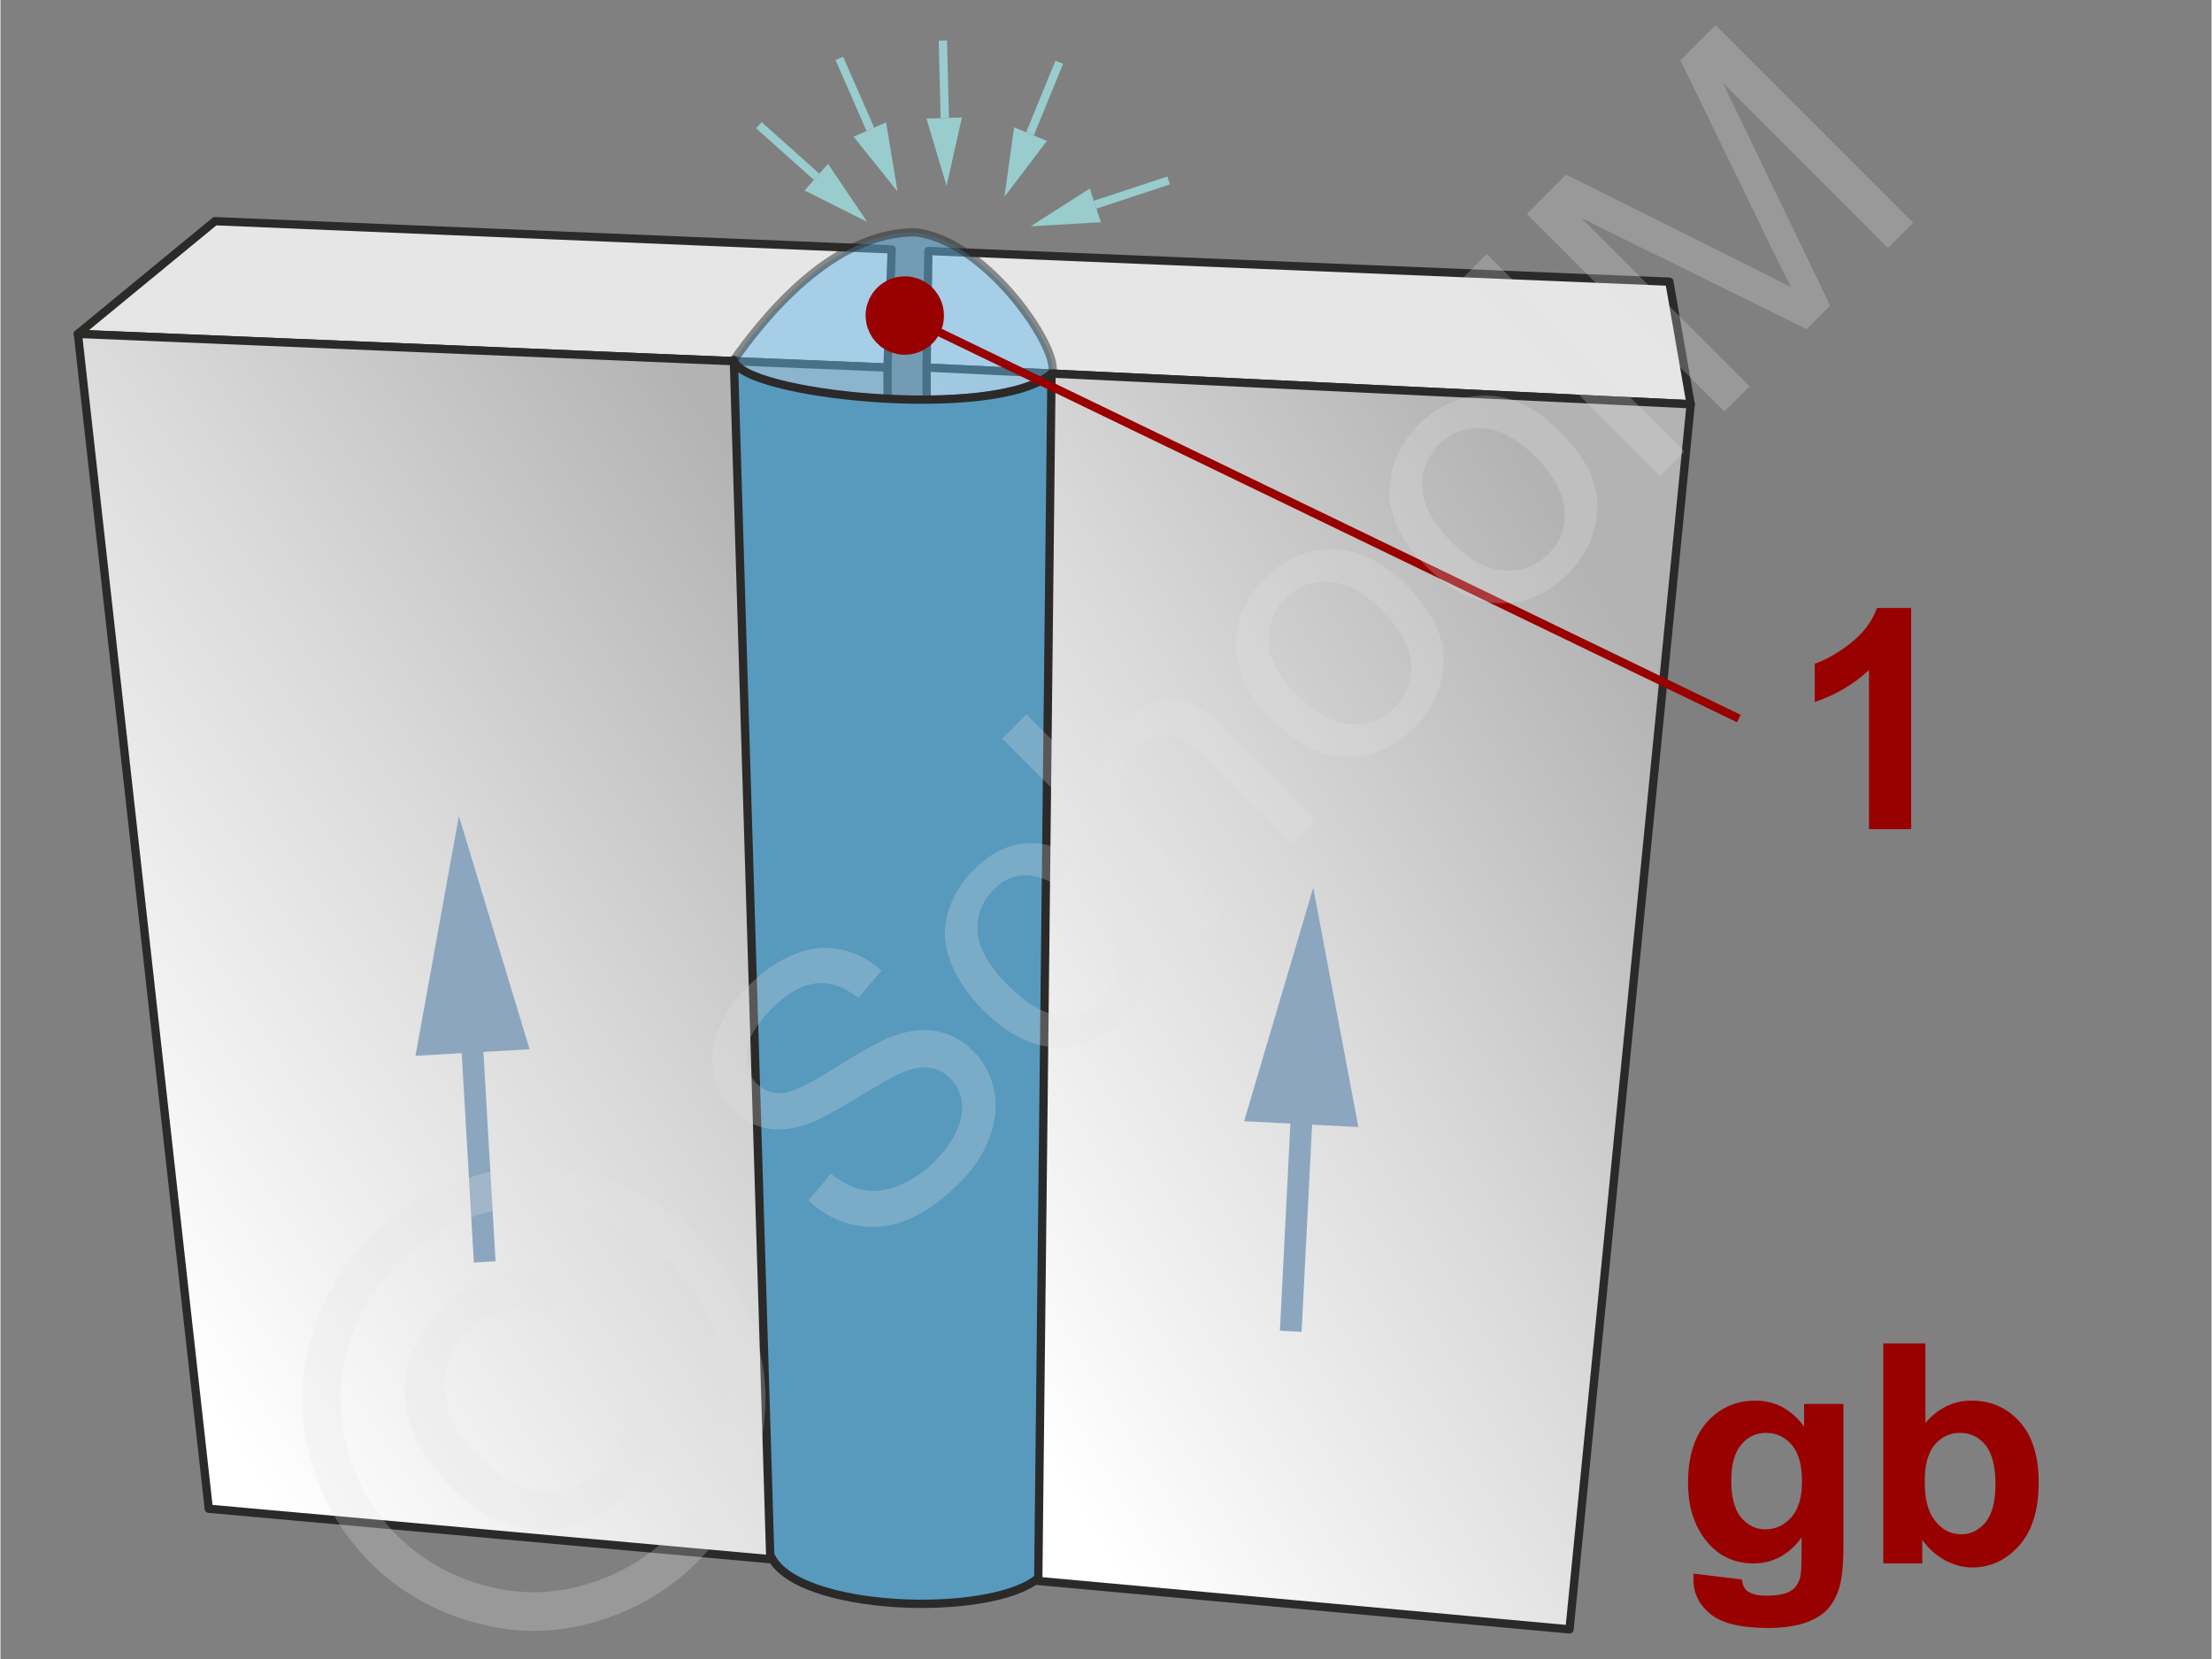 <svg xmlns="http://www.w3.org/2000/svg" width="240px" height="180px" style="shape-rendering:geometricPrecision;text-rendering:geometricPrecision;image-rendering:optimizeQuality;fill-rule:evenodd;clip-rule:evenodd" viewBox="0 0 125.36 94.06" xmlns:xlink="http://www.w3.org/1999/xlink"><rect x="0" y="0" width="125.36" height="94.06" fill="#808080" stroke="none"/><defs><linearGradient id="id0" gradientUnits="userSpaceOnUse" x1="51.76" y1="70.18" x2="96.58" y2="43.03"><stop offset="0" style="stop-opacity:1;stop-color:white"/><stop offset="0.541" style="stop-opacity:1;stop-color:#d9d9d9"/><stop offset="1" style="stop-opacity:1;stop-color:#b3b3b3"/></linearGradient><linearGradient id="id1" gradientUnits="userSpaceOnUse" xlink:href="#id0" x1="4.73" y1="69.02" x2="50.3" y2="38.95"/></defs><g id="Ebene_x0020_1"><g id="_675635656"><g><g><g><polygon points="4.39,18.93 50.29,20.84 50.53,14.14 12.16,12.54" style="fill:#e6e6e6;stroke:#2b2a29;stroke-width:.47;stroke-linecap:round;stroke-linejoin:round;stroke-miterlimit:22.926"/><polygon points="95.83,22.92 52.51,20.84 52.61,14.23 94.62,15.97" style="fill:#e6e6e6;stroke:#2b2a29;stroke-width:.47;stroke-linecap:round;stroke-linejoin:round;stroke-miterlimit:22.926"/><polygon points="50.64,89.03 11.81,85.54 4.39,18.93 50.29,20.84" style="fill:url(#id1);stroke:#2b2a29;stroke-width:.47;stroke-linecap:round;stroke-linejoin:round;stroke-miterlimit:22.926"/><polygon points="88.96,92.38 52.51,89.06 52.51,20.84 95.83,22.92" style="fill:url(#id0);stroke:#2b2a29;stroke-width:.47;stroke-linecap:round;stroke-linejoin:round;stroke-miterlimit:22.926"/></g><g><path d="M41.58 20.41c0.51,2.18 15.06,3.39 18.01,0.78 0.64,-1.12 -3.58,-7.58 -7.74,-8.02 -4.76,0 -8.63,4.93 -10.27,7.24z" style="fill:#66b8e8;fill-opacity:.502;stroke:#2b2a29;stroke-width:.47;stroke-linejoin:round;stroke-miterlimit:22.926;stroke-opacity:.502"/><path d="M41.58 20.41c0.34,1.97 14.79,3.5 18.01,0.78l-0.75 68.28c-2.72,2.29 -13.88,1.92 -15.2,-1.33l-2.06 -67.73z" style="fill:#579abe;stroke:#2b2a29;stroke-width:.47;stroke-linejoin:round;stroke-miterlimit:22.926"/></g></g><path d="M108.33 47.01l-2.39 0 0 -9.02c-0.87,0.81 -1.9,1.42 -3.08,1.81l0 -2.17c0.62,-0.21 1.3,-0.59 2.03,-1.16 0.73,-0.57 1.23,-1.24 1.5,-2l1.94 0 0 12.54z" style="fill:#900;fill-rule:nonzero"/><g><line x1="98.56" y1="40.74" x2="51.27" y2="17.89" style="fill:none;fill-rule:nonzero;stroke:#900;stroke-width:.47;stroke-miterlimit:22.926"/><polygon id="1" points="50.31,19.89 50.31,19.89 50.2,19.84 50.11,19.78 50.01,19.72 49.92,19.66 49.84,19.59 49.76,19.51 49.68,19.44 49.61,19.36 49.54,19.27 49.47,19.19 49.41,19.1 49.36,19.01 49.3,18.91 49.26,18.82 49.22,18.72 49.18,18.62 49.14,18.52 49.12,18.42 49.09,18.31 49.08,18.21 49.06,18.1 49.06,17.99 49.05,17.89 49.05,17.78 49.06,17.67 49.08,17.56 49.09,17.45 49.12,17.35 49.15,17.24 49.19,17.13 49.23,17.03 49.27,16.92 49.27,16.92 49.33,16.82 49.38,16.72 49.44,16.63 49.51,16.54 49.58,16.46 49.65,16.37 49.73,16.3 49.81,16.22 49.89,16.15 49.98,16.09 50.06,16.03 50.16,15.97 50.25,15.92 50.35,15.87 50.44,15.83 50.54,15.79 50.64,15.76 50.75,15.73 50.85,15.71 50.96,15.69 51.06,15.68 51.17,15.67 51.28,15.67 51.39,15.67 51.49,15.68 51.6,15.69 51.71,15.71 51.82,15.74 51.92,15.77 52.03,15.8 52.14,15.84 52.24,15.89 52.24,15.89 52.34,15.94 52.44,16 52.53,16.06 52.62,16.12 52.71,16.19 52.79,16.27 52.87,16.34 52.94,16.42 53.01,16.51 53.07,16.59 53.13,16.68 53.19,16.77 53.24,16.87 53.29,16.96 53.33,17.06 53.37,17.16 53.4,17.26 53.43,17.36 53.45,17.47 53.47,17.57 53.48,17.68 53.49,17.79 53.49,17.89 53.49,18 53.48,18.11 53.47,18.22 53.45,18.33 53.43,18.43 53.4,18.54 53.36,18.65 53.32,18.75 53.27,18.86 53.27,18.86 53.22,18.96 53.16,19.06 53.1,19.15 53.04,19.24 52.97,19.33 52.9,19.41 52.82,19.48 52.74,19.56 52.66,19.63 52.57,19.69 52.48,19.75 52.39,19.81 52.3,19.86 52.2,19.91 52.1,19.95 52,19.99 51.9,20.02 51.8,20.05 51.69,20.07 51.59,20.09 51.48,20.1 51.37,20.11 51.27,20.11 51.16,20.11 51.05,20.1 50.94,20.09 50.84,20.07 50.73,20.04 50.62,20.01 50.52,19.98 50.41,19.94" style="fill:#900"/></g><g><g><path d="M74.4 63.07l-0.63 12.44 -1.23 -0.06 0.63 -12.44 1.23 0.06zm0.03 -12.74l2.56 13.57 -6.48 -0.33 3.92 -13.24z" style="fill:#8ca6c0;fill-rule:nonzero"/></g><g><path d="M27.34 58.94l0.73 12.57 -1.23 0.07 -0.73 -12.57 1.23 -0.07zm-1.35 -12.67l4.01 13.22 -6.47 0.37 2.46 -13.59z" style="fill:#8ca6c0;fill-rule:nonzero"/></g></g><g><g id="_1001537600"><line x1="53.43" y1="2.3" x2="53.54" y2="6.69" style="fill:none;stroke:#9cc;stroke-width:.47;stroke-linejoin:round;stroke-miterlimit:22.926"/><polygon points="53.64,10.54 54.51,6.66 52.5,6.72" style="fill:#9cc"/></g><g id="_1001536808"><line x1="47.56" y1="3.31" x2="49.32" y2="7.33" style="fill:none;stroke:#9cc;stroke-width:.47;stroke-linejoin:round;stroke-miterlimit:22.926"/><polygon points="50.86,10.86 50.21,6.94 48.37,7.75" style="fill:#9cc"/></g><g id="_1001536064"><line x1="43" y1="7.1" x2="46.27" y2="10.02" style="fill:none;stroke:#9cc;stroke-width:.47;stroke-linejoin:round;stroke-miterlimit:22.926"/><polygon points="49.14,12.58 46.92,9.29 45.59,10.8" style="fill:#9cc"/></g><g id="_1001533712"><line x1="66.23" y1="10.23" x2="62.06" y2="11.61" style="fill:none;stroke:#9cc;stroke-width:.47;stroke-linejoin:round;stroke-miterlimit:22.926"/><polygon points="58.41,12.83 61.76,10.69 62.39,12.6" style="fill:#9cc"/></g><g id="_675631120"><line x1="60.03" y1="3.53" x2="58.37" y2="7.59" style="fill:none;stroke:#9cc;stroke-width:.47;stroke-linejoin:round;stroke-miterlimit:22.926"/><polygon points="56.92,11.16 57.47,7.22 59.33,7.99" style="fill:#9cc"/></g></g></g><g><path d="M95.99 89.22l2.74 0.33c0.04,0.32 0.15,0.54 0.31,0.66 0.23,0.17 0.59,0.26 1.07,0.26 0.63,0 1.1,-0.09 1.41,-0.28 0.21,-0.13 0.37,-0.33 0.47,-0.61 0.08,-0.19 0.12,-0.56 0.12,-1.09l0.01 -1.32c-0.72,0.98 -1.63,1.47 -2.72,1.47 -1.21,0 -2.18,-0.51 -2.88,-1.54 -0.56,-0.81 -0.84,-1.82 -0.84,-3.02 0,-1.52 0.37,-2.67 1.09,-3.47 0.73,-0.8 1.64,-1.2 2.73,-1.2 1.11,0 2.04,0.49 2.76,1.47l0 -1.28 2.23 0 0 8.11c0,1.06 -0.09,1.86 -0.26,2.39 -0.18,0.52 -0.42,0.94 -0.74,1.24 -0.32,0.3 -0.74,0.53 -1.27,0.7 -0.54,0.17 -1.21,0.26 -2.02,0.26 -1.53,0 -2.61,-0.27 -3.25,-0.79 -0.65,-0.53 -0.97,-1.19 -0.97,-2 0,-0.08 0.01,-0.18 0.01,-0.29zm2.14 -5.28c0,0.96 0.19,1.66 0.56,2.1 0.37,0.44 0.83,0.67 1.37,0.67 0.58,0 1.08,-0.23 1.48,-0.69 0.4,-0.45 0.6,-1.13 0.6,-2.02 0,-0.93 -0.19,-1.63 -0.58,-2.08 -0.38,-0.45 -0.87,-0.68 -1.46,-0.68 -0.57,0 -1.04,0.22 -1.41,0.67 -0.37,0.44 -0.56,1.12 -0.56,2.03z" style="fill:#900;fill-rule:nonzero"/><path id="1" d="M106.75 88.64l0 -12.47 2.39 0 0 4.5c0.73,-0.84 1.6,-1.26 2.61,-1.26 1.1,0 2.01,0.4 2.73,1.2 0.72,0.8 1.08,1.94 1.08,3.44 0,1.54 -0.36,2.73 -1.1,3.57 -0.73,0.83 -1.63,1.25 -2.67,1.25 -0.52,0 -1.03,-0.14 -1.53,-0.4 -0.5,-0.27 -0.93,-0.65 -1.3,-1.16l0 1.33 -2.21 0zm2.35 -4.69c0,0.94 0.15,1.63 0.45,2.08 0.41,0.64 0.96,0.96 1.65,0.96 0.52,0 0.97,-0.23 1.35,-0.68 0.37,-0.46 0.56,-1.17 0.56,-2.14 0,-1.04 -0.19,-1.78 -0.57,-2.24 -0.37,-0.46 -0.85,-0.69 -1.44,-0.69 -0.57,0 -1.05,0.22 -1.43,0.67 -0.38,0.45 -0.57,1.13 -0.57,2.04z" style="fill:#900;fill-rule:nonzero"/><g><polygon points="0,0 125.36,0 125.36,94.06 0,94.06" style="fill:none"/><g id="_675636088"><path d="M45.81 68.06l1.27 -1.51c0.63,0.49 1.24,0.8 1.85,0.92 0.6,0.12 1.27,0.03 2,-0.25 0.73,-0.29 1.42,-0.75 2.05,-1.39 0.57,-0.56 0.98,-1.15 1.25,-1.75 0.26,-0.6 0.35,-1.15 0.27,-1.66 -0.09,-0.51 -0.3,-0.93 -0.64,-1.28 -0.35,-0.35 -0.76,-0.55 -1.23,-0.61 -0.46,-0.06 -1.02,0.06 -1.67,0.35 -0.41,0.19 -1.26,0.67 -2.54,1.45 -1.28,0.79 -2.23,1.27 -2.86,1.47 -0.82,0.25 -1.56,0.3 -2.24,0.15 -0.67,-0.16 -1.27,-0.49 -1.79,-1.01 -0.56,-0.56 -0.93,-1.25 -1.1,-2.07 -0.17,-0.81 -0.08,-1.65 0.29,-2.52 0.36,-0.87 0.92,-1.69 1.67,-2.44 0.83,-0.83 1.7,-1.43 2.6,-1.8 0.9,-0.37 1.78,-0.46 2.64,-0.28 0.86,0.18 1.64,0.58 2.32,1.21l-1.32 1.54c-0.78,-0.63 -1.57,-0.91 -2.37,-0.83 -0.81,0.08 -1.64,0.55 -2.5,1.41 -0.9,0.9 -1.39,1.72 -1.47,2.46 -0.08,0.74 0.11,1.34 0.57,1.8 0.4,0.4 0.88,0.59 1.43,0.56 0.55,-0.03 1.56,-0.5 3.04,-1.44 1.48,-0.93 2.54,-1.52 3.19,-1.77 0.95,-0.35 1.81,-0.45 2.59,-0.3 0.76,0.15 1.45,0.52 2.05,1.12 0.59,0.6 0.98,1.33 1.17,2.19 0.18,0.87 0.1,1.77 -0.25,2.7 -0.34,0.93 -0.91,1.8 -1.72,2.6 -1.01,1.01 -2.01,1.71 -2.98,2.1 -0.98,0.39 -1.96,0.48 -2.95,0.28 -0.98,-0.2 -1.85,-0.67 -2.62,-1.4zm16.69 -15.44l1.54 -1.16c0.77,1.08 1.12,2.18 1.03,3.31 -0.08,1.13 -0.57,2.14 -1.45,3.02 -1.11,1.11 -2.37,1.64 -3.77,1.59 -1.4,-0.05 -2.77,-0.75 -4.12,-2.1 -0.88,-0.87 -1.49,-1.78 -1.86,-2.73 -0.37,-0.94 -0.42,-1.88 -0.15,-2.8 0.27,-0.92 0.75,-1.73 1.45,-2.43 0.88,-0.88 1.82,-1.38 2.82,-1.49 1.01,-0.12 2.01,0.16 2.98,0.82l-1.13 1.53c-0.67,-0.41 -1.3,-0.6 -1.91,-0.55 -0.59,0.05 -1.12,0.31 -1.58,0.76 -0.7,0.7 -1.01,1.51 -0.95,2.44 0.06,0.93 0.63,1.93 1.7,3.01 1.09,1.08 2.09,1.67 3,1.74 0.91,0.07 1.7,-0.22 2.38,-0.9 0.54,-0.54 0.83,-1.15 0.85,-1.85 0.04,-0.69 -0.24,-1.42 -0.83,-2.21zm5.49 0.45l-11.19 -11.19 1.37 -1.38 4.03 4.03c-0.1,-1.39 0.33,-2.57 1.3,-3.54 0.6,-0.6 1.24,-1 1.92,-1.21 0.68,-0.21 1.32,-0.19 1.93,0.03 0.61,0.23 1.31,0.74 2.1,1.53l5.14 5.14 -1.38 1.38 -5.13 -5.13c-0.69,-0.69 -1.34,-1.04 -1.95,-1.06 -0.61,-0.01 -1.18,0.25 -1.72,0.79 -0.41,0.41 -0.68,0.89 -0.83,1.46 -0.15,0.57 -0.11,1.11 0.09,1.62 0.21,0.52 0.63,1.09 1.27,1.72l4.43 4.44 -1.38 1.37zm4.14 -12.25c-1.5,-1.5 -2.19,-3.02 -2.08,-4.58 0.1,-1.3 0.65,-2.45 1.66,-3.46 1.11,-1.11 2.39,-1.66 3.83,-1.64 1.44,0.02 2.8,0.67 4.08,1.96 1.05,1.04 1.71,2.02 1.99,2.93 0.29,0.91 0.29,1.83 0.02,2.76 -0.26,0.93 -0.75,1.75 -1.46,2.45 -1.14,1.14 -2.42,1.7 -3.85,1.67 -1.43,-0.02 -2.83,-0.72 -4.19,-2.09zm1.41 -1.4c1.04,1.03 2.04,1.58 3.01,1.64 0.97,0.06 1.8,-0.25 2.49,-0.94 0.69,-0.69 1,-1.51 0.94,-2.49 -0.07,-0.97 -0.63,-1.99 -1.69,-3.05 -1,-1 -1.99,-1.53 -2.96,-1.59 -0.97,-0.06 -1.8,0.26 -2.48,0.93 -0.69,0.7 -1.01,1.52 -0.95,2.49 0.06,0.97 0.6,1.97 1.64,3.01zm7.3 -7.31c-1.5,-1.5 -2.19,-3.02 -2.08,-4.58 0.1,-1.3 0.65,-2.45 1.66,-3.46 1.11,-1.11 2.39,-1.66 3.83,-1.64 1.43,0.02 2.8,0.67 4.08,1.96 1.05,1.04 1.71,2.02 1.99,2.93 0.29,0.91 0.29,1.83 0.02,2.76 -0.26,0.93 -0.75,1.75 -1.46,2.45 -1.14,1.14 -2.42,1.7 -3.85,1.67 -1.43,-0.02 -2.83,-0.72 -4.19,-2.09zm1.41 -1.4c1.04,1.03 2.04,1.58 3.01,1.64 0.97,0.06 1.8,-0.25 2.49,-0.94 0.69,-0.69 1,-1.51 0.93,-2.49 -0.06,-0.97 -0.62,-1.99 -1.68,-3.05 -1,-1 -1.99,-1.53 -2.96,-1.59 -0.98,-0.06 -1.8,0.26 -2.48,0.93 -0.69,0.7 -1.01,1.52 -0.95,2.49 0.06,0.97 0.6,1.97 1.64,3.01zm11.84 -3.73l-11.2 -11.2 1.38 -1.38 11.2 11.2 -1.38 1.38zm3.65 -3.65l-11.2 -11.2 2.23 -2.23 10.58 5.28c0.98,0.49 1.71,0.87 2.19,1.12 -0.28,-0.53 -0.68,-1.33 -1.2,-2.39l-5.09 -10.49 1.99 -1.99 11.2 11.2 -1.43 1.43 -9.36 -9.37 6.09 12.64 -1.34 1.33 -12.77 -6.3 9.54 9.54 -1.43 1.43z" style="fill:#e6e6e6;fill-rule:nonzero;fill-opacity:.251"/><path d="M20.99 70.07c1.55,-1.56 3.47,-2.68 5.75,-3.36 2.27,-0.68 4.57,-0.7 6.88,-0.04 2.31,0.66 4.27,1.79 5.88,3.4 1.6,1.59 2.73,3.53 3.38,5.82 0.66,2.29 0.66,4.57 0,6.85 -0.65,2.29 -1.79,4.23 -3.39,5.83 -1.6,1.61 -3.55,2.74 -5.83,3.4 -2.29,0.66 -4.57,0.66 -6.86,0 -2.29,-0.65 -4.24,-1.78 -5.83,-3.37 -1.61,-1.61 -2.74,-3.57 -3.4,-5.89 -0.64,-2.31 -0.63,-4.61 0.05,-6.89 0.69,-2.28 1.81,-4.19 3.37,-5.75zm1.53 1.53c-1.31,1.3 -2.24,2.91 -2.81,4.8 -0.56,1.9 -0.57,3.82 -0.03,5.75 0.54,1.94 1.48,3.58 2.82,4.92 1.34,1.33 2.96,2.26 4.86,2.8 1.91,0.54 3.82,0.54 5.73,-0.01 1.91,-0.54 3.53,-1.48 4.87,-2.82 1.33,-1.33 2.27,-2.96 2.82,-4.87 0.55,-1.91 0.55,-3.82 0,-5.72 -0.54,-1.9 -1.48,-3.51 -2.81,-4.85 -1.34,-1.34 -2.98,-2.28 -4.91,-2.83 -1.93,-0.54 -3.85,-0.53 -5.75,0.04 -1.9,0.57 -3.5,1.5 -4.79,2.79zm12.19 6.24l1.96 -1.05c0.77,1.27 1.07,2.61 0.88,4.01 -0.19,1.41 -0.85,2.68 -1.99,3.82 -1.44,1.44 -3.07,2.15 -4.91,2.11 -1.83,-0.03 -3.57,-0.87 -5.22,-2.52 -1.08,-1.08 -1.81,-2.23 -2.2,-3.43 -0.39,-1.21 -0.4,-2.39 -0.05,-3.55 0.35,-1.17 1.02,-2.24 1.99,-3.21 1.09,-1.09 2.25,-1.73 3.5,-1.93 1.24,-0.2 2.44,0.02 3.6,0.65l-1.08 1.84c-0.86,-0.37 -1.7,-0.48 -2.5,-0.33 -0.82,0.16 -1.54,0.55 -2.19,1.2 -0.94,0.95 -1.39,2.06 -1.33,3.34 0.06,1.28 0.71,2.55 1.96,3.8 1.25,1.25 2.49,1.91 3.71,1.97 1.21,0.06 2.28,-0.36 3.2,-1.28 0.74,-0.74 1.17,-1.6 1.3,-2.59 0.13,-0.98 -0.08,-1.93 -0.63,-2.85z" style="fill:#e6e6e6;fill-rule:nonzero;fill-opacity:.251"/></g></g></g></g></g></svg>
